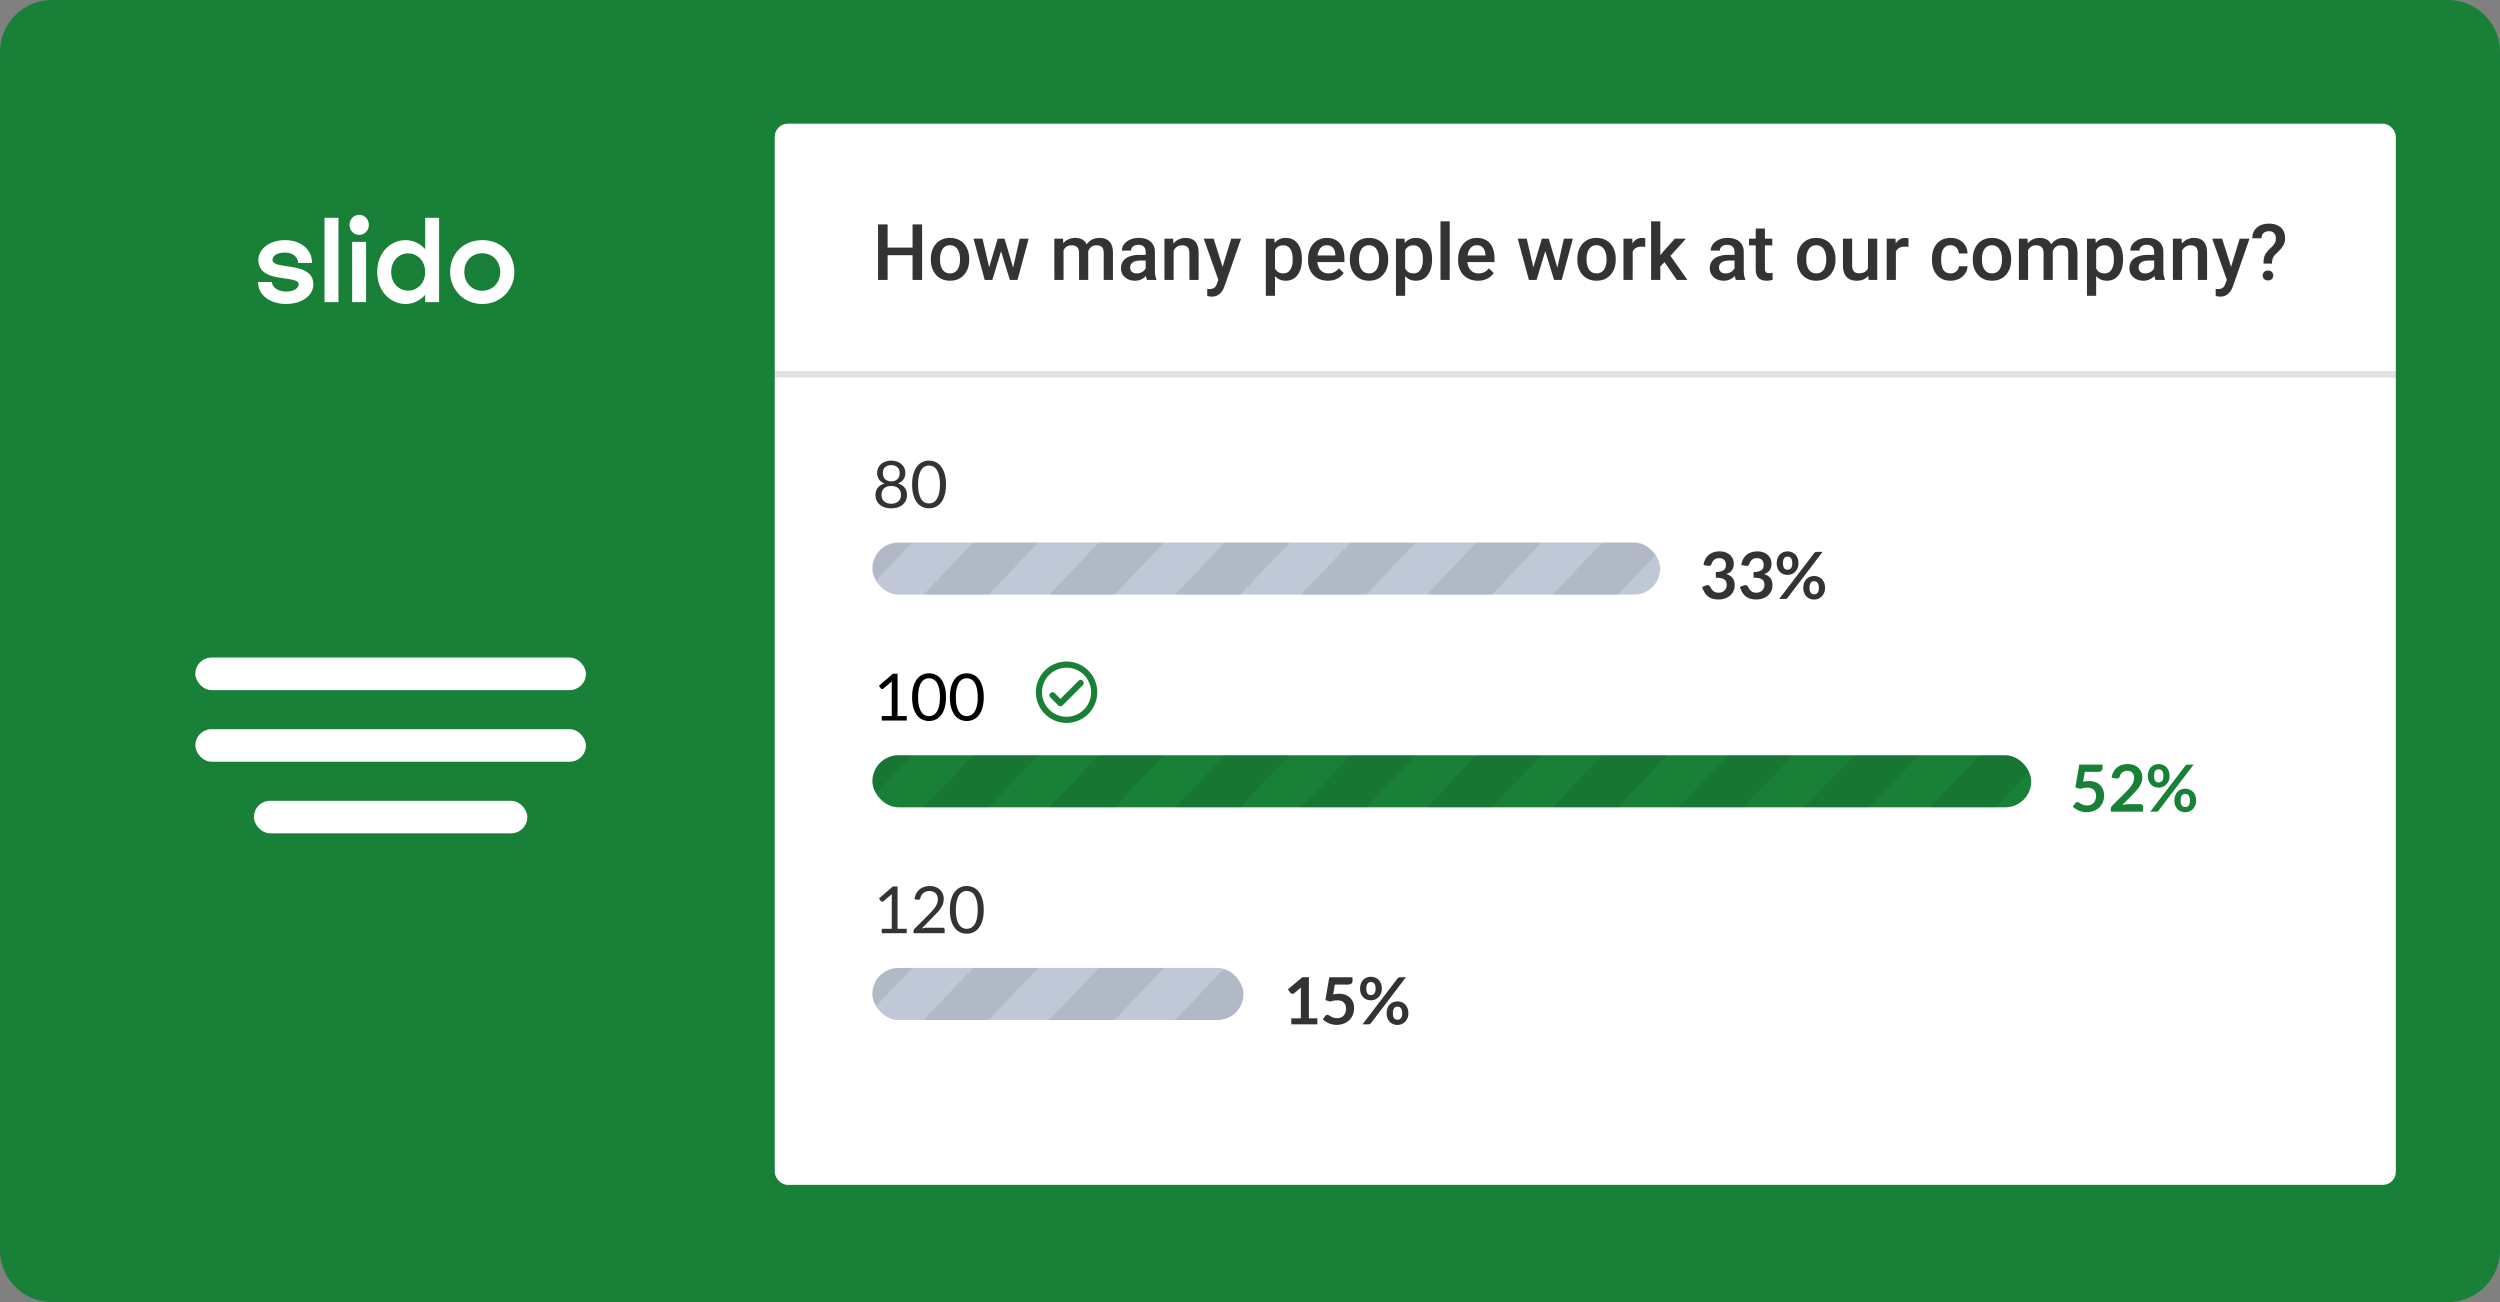 <svg xmlns="http://www.w3.org/2000/svg" width="384" height="200" fill="none"><rect width="100%" height="100%" fill="#808080" stroke="none"/><path fill="#198038" d="M0 8a8 8 0 0 1 8-8h368a8 8 0 0 1 8 8v184a8 8 0 0 1-8 8H8a8 8 0 0 1-8-8V8z"/><path fill="#fff" d="M55.169 33c-.825 0-1.482.683-1.482 1.54 0 .858.657 1.541 1.482 1.541s1.482-.683 1.482-1.54c0-.858-.657-1.541-1.482-1.541zm-5.322 13.41h2.139V33.455h-2.14V46.41zm15.46-8.123a4.013 4.013 0 0 0-3.014-1.4c-2.156 0-4.345 1.733-4.345 4.901 0 3.134 2.19 4.902 4.345 4.902 1.111 0 2.223-.49 3.015-1.418v1.138h2.138V33.455h-2.138v4.832zm-23.443 1.628c0-.648.74-1.12 1.92-1.12 1.263 0 2.004.805 2.004 1.593h2.139c0-2.066-1.718-3.502-4.143-3.502-2.409 0-4.093 1.383-4.093 3.03 0 3.745 6.181 2.222 6.181 3.763 0 .595-.775 1.103-1.92 1.103-1.246 0-2.172-.665-2.172-1.47h-2.14c0 2.065 1.887 3.378 4.312 3.378 2.409 0 4.177-1.295 4.177-3.011 0-3.641-6.265-2.136-6.265-3.764zm32.218-3.029c-2.846 0-4.935 2.014-4.935 4.902 0 2.696 2.089 4.902 4.935 4.902 2.846 0 4.918-2.206 4.918-4.902 0-2.888-2.072-4.901-4.918-4.901zM54.091 46.41h2.139v-9.26h-2.14v9.26zm19.991-1.75c-1.55 0-2.762-1.173-2.762-2.872 0-1.75 1.213-2.888 2.762-2.888 1.516 0 2.745 1.155 2.745 2.888 0 1.699-1.23 2.871-2.745 2.871zm-11.385-.018c-1.364 0-2.61-1.086-2.61-2.854 0-1.803 1.246-2.87 2.61-2.87 1.347 0 2.61 1.085 2.61 2.87 0 1.769-1.263 2.854-2.61 2.854z"/><rect width="60" height="5" x="30" y="101" fill="#fff" rx="2.5"/><rect width="60" height="5" x="30" y="112" fill="#fff" rx="2.5"/><rect width="42" height="5" x="39" y="123" fill="#fff" rx="2.5"/><rect width="249" height="163" x="119" y="19" fill="#fff" rx="2"/><path fill="#333" d="M140.504 38.031v1.166h-4.529v-1.166h4.529zm-4.166-3.562V43h-1.471v-8.531h1.471zm5.297 0V43h-1.465v-8.531h1.465zm1.342 5.431v-.134c0-.457.066-.881.199-1.272.133-.394.324-.736.574-1.025.254-.293.562-.52.926-.68a3.011 3.011 0 0 1 1.242-.246c.465 0 .879.082 1.242.246.367.16.678.387.932.68.254.289.447.63.58 1.025.133.39.199.815.199 1.272v.134c0 .457-.066.881-.199 1.272-.133.39-.326.732-.58 1.025a2.693 2.693 0 0 1-.926.68c-.363.16-.775.24-1.236.24-.465 0-.881-.08-1.248-.24a2.684 2.684 0 0 1-.926-.68 3.044 3.044 0 0 1-.58-1.025 3.922 3.922 0 0 1-.199-1.272zm1.412-.134v.134c0 .285.029.555.088.809.058.254.15.476.275.668.125.191.285.342.48.451.196.11.428.164.698.164.261 0 .488-.054.679-.164.196-.11.356-.26.481-.451.125-.192.217-.414.275-.668.063-.254.094-.524.094-.809v-.134c0-.282-.031-.547-.094-.797a2.032 2.032 0 0 0-.281-.674 1.346 1.346 0 0 0-.48-.457 1.324 1.324 0 0 0-.686-.17 1.35 1.35 0 0 0-.691.17c-.192.11-.35.262-.475.457a2.11 2.11 0 0 0-.275.674c-.059.25-.088.515-.088.797zm7.388 1.828 1.465-4.934h.903l-.247 1.477L152.422 43h-.809l.164-1.406zm-.861-4.934 1.143 4.957.093 1.383h-.902l-1.717-6.34h1.383zm4.6 4.899 1.107-4.899H158L156.289 43h-.902l.129-1.441zm-1.219-4.899 1.447 4.875.182 1.465h-.809l-1.494-4.87-.246-1.47h.92zm9.064 1.29V43h-1.412v-6.34h1.33l.082 1.29zm-.228 1.646-.481-.006c0-.438.055-.842.164-1.213.11-.371.27-.693.481-.967.211-.277.473-.49.785-.638a2.497 2.497 0 0 1 1.096-.229c.289 0 .552.043.791.129.242.082.451.213.627.393.179.18.316.41.41.69.098.282.146.622.146 1.02V43h-1.412v-4.102c0-.308-.047-.55-.14-.726a.78.78 0 0 0-.393-.375 1.42 1.42 0 0 0-.603-.117c-.266 0-.493.05-.68.152-.184.102-.334.24-.451.416a1.854 1.854 0 0 0-.258.61c-.055.23-.082.476-.082.738zm3.931-.375-.662.146c0-.383.053-.744.159-1.084.109-.343.267-.644.474-.902.211-.262.471-.467.779-.615a2.423 2.423 0 0 1 1.061-.223c.324 0 .613.045.867.135.258.086.477.222.656.41.18.187.317.431.411.732.093.297.14.657.14 1.078V43h-1.418v-4.107c0-.32-.047-.569-.14-.745a.73.73 0 0 0-.387-.363 1.558 1.558 0 0 0-.604-.105c-.218 0-.412.04-.58.123-.164.078-.302.19-.416.334a1.5 1.5 0 0 0-.258.486 2.11 2.11 0 0 0-.082.598zm8.913 2.508v-3.024c0-.227-.041-.422-.123-.586a.872.872 0 0 0-.375-.38 1.288 1.288 0 0 0-.622-.136c-.23 0-.429.04-.597.118a.969.969 0 0 0-.393.316.761.761 0 0 0-.14.451h-1.407c0-.25.061-.492.182-.726.121-.235.297-.444.527-.627a2.64 2.64 0 0 1 .826-.434c.321-.105.68-.158 1.079-.158.476 0 .898.08 1.265.24.371.16.662.402.873.727.215.32.323.722.323 1.207v2.818c0 .29.019.549.058.78.043.226.104.423.182.591V43h-1.447a2.465 2.465 0 0 1-.159-.58 4.755 4.755 0 0 1-.052-.692zm.205-2.584.011.873h-1.013c-.262 0-.492.025-.692.076a1.42 1.42 0 0 0-.498.21.92.92 0 0 0-.299.34 1 1 0 0 0-.099.452.94.94 0 0 0 .117.463.818.818 0 0 0 .34.322c.152.078.336.117.551.117a1.549 1.549 0 0 0 1.271-.615c.125-.176.191-.342.199-.498l.457.627c-.047.16-.127.332-.24.515-.113.184-.262.36-.445.528a2.215 2.215 0 0 1-1.518.563c-.414 0-.783-.083-1.107-.247a1.975 1.975 0 0 1-.762-.674 1.744 1.744 0 0 1-.275-.967c0-.335.062-.632.187-.89.129-.262.317-.48.563-.656.25-.176.554-.309.914-.399a4.88 4.88 0 0 1 1.23-.14h1.108zm4.089-1.131V43h-1.412v-6.34h1.33l.082 1.354zm-.251 1.582-.458-.006a4.13 4.13 0 0 1 .188-1.237 3.04 3.04 0 0 1 .516-.966 2.26 2.26 0 0 1 .796-.621 2.353 2.353 0 0 1 1.032-.223c.304 0 .58.043.826.129.25.082.463.217.639.404.179.188.316.432.41.733.093.297.14.662.14 1.095V43h-1.418v-4.102c0-.304-.045-.545-.134-.72a.754.754 0 0 0-.381-.381 1.428 1.428 0 0 0-.615-.117c-.243 0-.459.05-.651.152a1.47 1.47 0 0 0-.486.416 2.007 2.007 0 0 0-.299.61c-.07.23-.105.476-.105.738zm7.371 2.713 1.722-5.649h1.512l-2.543 7.307a5.226 5.226 0 0 1-.228.51 2.302 2.302 0 0 1-.37.521 1.636 1.636 0 0 1-.556.404 1.878 1.878 0 0 1-.809.158c-.125 0-.246-.011-.363-.035a5.723 5.723 0 0 1-.322-.064l-.006-1.078a5.233 5.233 0 0 0 .281.017 1.7 1.7 0 0 0 .586-.087.816.816 0 0 0 .381-.27c.101-.125.187-.293.258-.504l.457-1.23zm-.973-5.649 1.506 4.746.252 1.489-.979.252-2.302-6.487h1.523zm9.422 1.219v7.559h-1.412V36.66h1.301l.111 1.219zm4.131 1.893v.123c0 .46-.055.888-.164 1.283a3.15 3.15 0 0 1-.475 1.025c-.207.29-.463.514-.768.674a2.23 2.23 0 0 1-1.054.24c-.395 0-.74-.072-1.037-.217a2.122 2.122 0 0 1-.744-.627 3.382 3.382 0 0 1-.493-.949 6.047 6.047 0 0 1-.257-1.207v-.474c.05-.465.136-.887.257-1.266.125-.379.289-.705.493-.979a2.1 2.1 0 0 1 .744-.632 2.238 2.238 0 0 1 1.025-.223c.398 0 .752.078 1.061.234.308.153.568.371.779.657.211.28.369.62.474 1.02.106.394.159.833.159 1.318zm-1.412.123v-.123c0-.294-.028-.565-.082-.815a2.139 2.139 0 0 0-.258-.668 1.265 1.265 0 0 0-.451-.445 1.23 1.23 0 0 0-.651-.164c-.25 0-.465.043-.644.129-.18.082-.33.197-.452.345a1.645 1.645 0 0 0-.281.522 3.129 3.129 0 0 0-.14.639v1.136c.046.281.127.54.24.774.113.234.273.422.48.562.211.137.481.205.809.205.254 0 .471-.054.65-.164.18-.11.326-.26.44-.451a2.21 2.21 0 0 0 .258-.674 3.88 3.88 0 0 0 .082-.809zm5.408 3.222a3.39 3.39 0 0 1-1.272-.228 2.812 2.812 0 0 1-.961-.65 2.884 2.884 0 0 1-.603-.98 3.418 3.418 0 0 1-.211-1.212v-.234c0-.497.072-.946.217-1.348.144-.403.345-.746.603-1.031.258-.29.563-.51.914-.662a2.846 2.846 0 0 1 1.143-.229c.453 0 .849.076 1.189.229.34.152.621.367.844.644.227.274.395.6.504.979.113.378.17.796.17 1.253v.604h-4.899v-1.014h3.504v-.111a1.96 1.96 0 0 0-.152-.715 1.213 1.213 0 0 0-.416-.539c-.187-.137-.437-.205-.75-.205-.234 0-.443.05-.627.152-.18.098-.33.24-.451.428a2.244 2.244 0 0 0-.281.68 3.793 3.793 0 0 0-.094.885v.234c0 .277.037.535.111.773.078.235.192.44.34.615.149.176.328.315.539.417.211.097.451.146.721.146.34 0 .642-.068.908-.205.266-.137.496-.33.691-.58l.745.72a2.9 2.9 0 0 1-.534.575c-.218.18-.486.326-.802.44-.313.112-.676.17-1.09.17zm3.369-3.217v-.134c0-.457.066-.881.199-1.272.133-.394.324-.736.574-1.025.254-.293.563-.52.926-.68a3.011 3.011 0 0 1 1.242-.246c.465 0 .879.082 1.243.246.367.16.677.387.931.68.254.289.447.63.58 1.025.133.39.199.815.199 1.272v.134c0 .457-.066.881-.199 1.272-.133.39-.326.732-.58 1.025a2.684 2.684 0 0 1-.926.68c-.363.16-.775.24-1.236.24-.465 0-.881-.08-1.248-.24a2.693 2.693 0 0 1-.926-.68 3.044 3.044 0 0 1-.58-1.025 3.922 3.922 0 0 1-.199-1.272zm1.412-.134v.134c0 .285.029.555.088.809s.15.476.275.668c.125.191.285.342.481.451.195.11.428.164.697.164.262 0 .488-.054.68-.164.195-.11.355-.26.48-.451a2.07 2.07 0 0 0 .276-.668 3.4 3.4 0 0 0 .093-.809v-.134a3.3 3.3 0 0 0-.093-.797 2.054 2.054 0 0 0-.282-.674 1.346 1.346 0 0 0-.48-.457 1.324 1.324 0 0 0-.686-.17c-.265 0-.496.057-.691.17-.191.11-.35.262-.475.457s-.216.42-.275.674c-.059.25-.088.515-.088.797zm7.084-1.887v7.559h-1.412V36.66h1.301l.111 1.219zm4.131 1.893v.123c0 .46-.055.888-.164 1.283a3.15 3.15 0 0 1-.475 1.025 2.19 2.19 0 0 1-.767.674c-.305.16-.657.24-1.055.24-.395 0-.74-.072-1.037-.217a2.122 2.122 0 0 1-.744-.627 3.407 3.407 0 0 1-.492-.949 5.976 5.976 0 0 1-.258-1.207v-.474a6.35 6.35 0 0 1 .258-1.266c.125-.379.289-.705.492-.979a2.1 2.1 0 0 1 .744-.632 2.241 2.241 0 0 1 1.025-.223c.399 0 .752.078 1.061.234.308.153.568.371.779.657.211.28.369.62.475 1.02.105.394.158.833.158 1.318zm-1.412.123v-.123c0-.294-.028-.565-.082-.815a2.139 2.139 0 0 0-.258-.668 1.265 1.265 0 0 0-.451-.445 1.23 1.23 0 0 0-.651-.164c-.25 0-.464.043-.644.129-.18.082-.33.197-.451.345a1.647 1.647 0 0 0-.282.522 3.129 3.129 0 0 0-.14.639v1.136c.047.281.127.54.24.774.113.234.273.422.48.562.211.137.481.205.809.205.254 0 .471-.054.65-.164.18-.11.327-.26.44-.451a2.21 2.21 0 0 0 .258-.674 3.88 3.88 0 0 0 .082-.809zM222.676 34v9h-1.418v-9h1.418zm4.342 9.117a3.39 3.39 0 0 1-1.272-.228 2.812 2.812 0 0 1-.961-.65 2.868 2.868 0 0 1-.603-.98 3.418 3.418 0 0 1-.211-1.212v-.234c0-.497.072-.946.217-1.348.144-.403.345-.746.603-1.031.258-.29.563-.51.914-.662a2.846 2.846 0 0 1 1.143-.229c.453 0 .849.076 1.189.229.34.152.621.367.844.644.226.274.394.6.504.979.113.378.17.796.17 1.253v.604h-4.899v-1.014h3.504v-.111a1.981 1.981 0 0 0-.152-.715 1.22 1.22 0 0 0-.416-.539c-.188-.137-.438-.205-.75-.205-.235 0-.444.05-.627.152-.18.098-.33.24-.451.428a2.27 2.27 0 0 0-.282.68 3.85 3.85 0 0 0-.093.885v.234c0 .277.037.535.111.773.078.235.191.44.34.615.148.176.328.315.539.417.211.097.451.146.721.146.339 0 .642-.068.908-.205.265-.137.496-.33.691-.58l.744.72c-.136.2-.314.391-.533.575-.219.18-.486.326-.803.44-.312.112-.675.17-1.089.17zm8.349-1.523 1.465-4.934h.902l-.246 1.477L236.012 43h-.809l.164-1.406zm-.861-4.934 1.142 4.957.094 1.383h-.902l-1.717-6.34h1.383zm4.599 4.899 1.108-4.899h1.377L239.879 43h-.902l.128-1.441zm-1.218-4.899 1.447 4.875.182 1.465h-.809l-1.494-4.87-.246-1.47h.92zm4.394 3.24v-.134c0-.457.067-.881.199-1.272.133-.394.325-.736.575-1.025a2.59 2.59 0 0 1 .925-.68 3.02 3.02 0 0 1 1.243-.246c.465 0 .879.082 1.242.246.367.16.678.387.931.68.254.289.448.63.581 1.025.132.39.199.815.199 1.272v.134c0 .457-.067.881-.199 1.272a3.05 3.05 0 0 1-.581 1.025 2.68 2.68 0 0 1-.925.68c-.364.16-.776.24-1.237.24a3.1 3.1 0 0 1-1.248-.24 2.68 2.68 0 0 1-.925-.68 3.046 3.046 0 0 1-.581-1.025 3.949 3.949 0 0 1-.199-1.272zm1.412-.134v.134c0 .285.03.555.088.809.059.254.151.476.276.668.125.191.285.342.48.451.195.11.428.164.697.164.262 0 .489-.054.68-.164.195-.11.356-.26.481-.451.125-.192.216-.414.275-.668a3.4 3.4 0 0 0 .094-.809v-.134a3.3 3.3 0 0 0-.094-.797 2.053 2.053 0 0 0-.281-.674 1.34 1.34 0 0 0-1.166-.627 1.36 1.36 0 0 0-.692.17c-.191.11-.349.262-.474.457s-.217.42-.276.674c-.058.25-.088.515-.088.797zm7.084-1.899V43h-1.412v-6.34h1.348l.064 1.207zm1.94-1.248-.012 1.313a3.679 3.679 0 0 0-.574-.047 1.79 1.79 0 0 0-.639.105 1.209 1.209 0 0 0-.463.293 1.284 1.284 0 0 0-.281.457 2.07 2.07 0 0 0-.117.604l-.322.023c0-.398.039-.767.117-1.107.078-.34.195-.639.351-.897.161-.258.36-.459.598-.603.242-.145.521-.217.838-.217a1.81 1.81 0 0 1 .504.076zM255.025 34v9h-1.418v-9h1.418zm3.938 2.66-2.76 3.059-1.512 1.547-.369-1.196 1.143-1.412 1.793-1.998h1.705zM257.562 43l-2.056-2.977.89-.99L259.197 43h-1.635zm8.86-1.272v-3.023c0-.227-.041-.422-.123-.586a.861.861 0 0 0-.375-.38 1.281 1.281 0 0 0-.621-.136c-.231 0-.43.04-.598.118a.969.969 0 0 0-.393.316.768.768 0 0 0-.14.451h-1.406c0-.25.06-.492.181-.726.121-.235.297-.444.528-.627.23-.184.505-.328.826-.434.32-.105.679-.158 1.078-.158.476 0 .898.08 1.266.24.371.16.662.402.873.727.214.32.322.722.322 1.207v2.818c0 .29.019.549.058.78.043.226.104.423.182.591V43h-1.447a2.47 2.47 0 0 1-.158-.58 4.623 4.623 0 0 1-.053-.692zm.205-2.584.012.874h-1.014c-.262 0-.492.025-.691.076-.2.047-.366.117-.498.21a.91.91 0 0 0-.399.792.94.94 0 0 0 .117.463.824.824 0 0 0 .34.322c.152.078.336.117.551.117.289 0 .541-.058.756-.176a1.55 1.55 0 0 0 .515-.44c.125-.175.192-.341.2-.497l.457.627c-.047.16-.127.332-.241.515a2.47 2.47 0 0 1-.445.528 2.215 2.215 0 0 1-1.517.563c-.415 0-.784-.083-1.108-.247a1.975 1.975 0 0 1-.762-.674 1.752 1.752 0 0 1-.275-.967c0-.335.063-.632.187-.89.129-.262.317-.48.563-.656.25-.176.555-.309.914-.399.359-.094.77-.14 1.231-.14h1.107zm5.596-2.484v1.031h-3.575v-1.03h3.575zm-2.543-1.553h1.412v6.141c0 .195.027.346.082.451.058.102.138.17.24.205a1.1 1.1 0 0 0 .357.053 2.322 2.322 0 0 0 .499-.053l.005 1.078a3.605 3.605 0 0 1-.41.094 3.011 3.011 0 0 1-.527.041c-.324 0-.611-.056-.861-.17a1.265 1.265 0 0 1-.586-.568c-.141-.262-.211-.61-.211-1.043v-6.229zm6.351 4.793v-.134c0-.457.067-.881.199-1.272.133-.394.325-.736.575-1.025a2.59 2.59 0 0 1 .925-.68 3.02 3.02 0 0 1 1.243-.246c.465 0 .879.082 1.242.246.367.16.678.387.931.68.254.289.448.63.581 1.025.132.39.199.815.199 1.272v.134c0 .457-.067.881-.199 1.272a3.05 3.05 0 0 1-.581 1.025 2.68 2.68 0 0 1-.925.68c-.364.16-.776.24-1.237.24a3.1 3.1 0 0 1-1.248-.24 2.68 2.68 0 0 1-.925-.68 3.046 3.046 0 0 1-.581-1.025 3.949 3.949 0 0 1-.199-1.272zm1.412-.134v.134c0 .285.03.555.088.809.059.254.151.476.276.668.125.191.285.342.48.451.195.11.428.164.697.164.262 0 .489-.054.68-.164.195-.11.356-.26.481-.451.125-.192.216-.414.275-.668a3.4 3.4 0 0 0 .094-.809v-.134a3.3 3.3 0 0 0-.094-.797 2.053 2.053 0 0 0-.281-.674 1.34 1.34 0 0 0-1.166-.627 1.36 1.36 0 0 0-.692.17c-.191.11-.349.262-.474.457s-.217.42-.276.674c-.058.25-.088.515-.088.797zm9.481 1.74V36.66h1.418V43h-1.336l-.082-1.494zm.199-1.319.475-.011c0 .426-.047.818-.141 1.177a2.723 2.723 0 0 1-.434.932 2.023 2.023 0 0 1-.75.615c-.304.145-.669.217-1.095.217-.309 0-.592-.045-.85-.135a1.744 1.744 0 0 1-.668-.416 1.906 1.906 0 0 1-.428-.732c-.101-.3-.152-.66-.152-1.078V36.66h1.412v4.108c0 .23.028.423.082.58a.984.984 0 0 0 .223.369.8.8 0 0 0 .328.199 1.3 1.3 0 0 0 .398.059c.403 0 .719-.078.95-.235a1.3 1.3 0 0 0 .498-.644c.101-.27.152-.573.152-.908zm4.084-2.32V43h-1.412v-6.34h1.348l.064 1.207zm1.939-1.248-.011 1.313a3.698 3.698 0 0 0-.574-.047c-.243 0-.456.035-.639.105a1.201 1.201 0 0 0-.744.75c-.067.18-.106.381-.117.604l-.323.023c0-.398.039-.767.117-1.107a3.06 3.06 0 0 1 .352-.897c.16-.258.359-.459.598-.603.242-.145.521-.217.838-.217a1.82 1.82 0 0 1 .503.076zm6.463 5.373c.231 0 .438-.045.621-.135a1.18 1.18 0 0 0 .452-.386 1.06 1.06 0 0 0 .193-.569h1.33a1.99 1.99 0 0 1-.363 1.12 2.525 2.525 0 0 1-.932.802 2.805 2.805 0 0 1-1.283.293c-.484 0-.906-.082-1.266-.246a2.502 2.502 0 0 1-.896-.691 3.047 3.047 0 0 1-.539-1.014 4.19 4.19 0 0 1-.176-1.23v-.206c0-.437.059-.847.176-1.23.121-.387.301-.727.539-1.02.238-.292.537-.521.896-.685.36-.168.78-.252 1.26-.252.508 0 .953.102 1.336.305.383.199.684.478.902.837.223.356.338.77.346 1.243h-1.33a1.413 1.413 0 0 0-.176-.633 1.16 1.16 0 0 0-.433-.457 1.239 1.239 0 0 0-.662-.17c-.286 0-.522.059-.709.176-.188.113-.334.27-.44.468a2.271 2.271 0 0 0-.228.663 4.318 4.318 0 0 0-.065.755v.206c0 .261.022.515.065.761.043.246.117.467.222.662a1.3 1.3 0 0 0 .446.463c.187.113.425.17.714.17zm3.411-2.092v-.134c0-.457.066-.881.199-1.272.133-.394.324-.736.574-1.025.254-.293.562-.52.926-.68a3.011 3.011 0 0 1 1.242-.246c.465 0 .879.082 1.242.246.367.16.678.387.932.68.254.289.447.63.58 1.025.133.39.199.815.199 1.272v.134c0 .457-.066.881-.199 1.272-.133.39-.326.732-.58 1.025a2.693 2.693 0 0 1-.926.68c-.363.16-.775.24-1.236.24-.465 0-.881-.08-1.248-.24a2.684 2.684 0 0 1-.926-.68 3.044 3.044 0 0 1-.58-1.025 3.922 3.922 0 0 1-.199-1.272zm1.412-.134v.134c0 .285.029.555.088.809.058.254.15.476.275.668.125.191.285.342.48.451.196.11.428.164.698.164.261 0 .488-.054.679-.164.196-.11.356-.26.481-.451.125-.192.217-.414.275-.668.063-.254.094-.524.094-.809v-.134c0-.282-.031-.547-.094-.797a2.032 2.032 0 0 0-.281-.674 1.34 1.34 0 0 0-1.166-.627 1.35 1.35 0 0 0-.691.17c-.192.11-.35.262-.475.457a2.11 2.11 0 0 0-.275.674c-.059.25-.088.515-.088.797zm7.078-1.817V43h-1.412v-6.34h1.33l.082 1.29zm-.229 1.647-.48-.006c0-.438.054-.842.164-1.213.109-.371.269-.693.48-.967.211-.277.473-.49.785-.638a2.5 2.5 0 0 1 1.096-.229c.289 0 .553.043.791.129.242.082.451.213.627.393.18.18.317.41.41.69.098.282.147.622.147 1.02V43h-1.412v-4.102c0-.308-.047-.55-.141-.726a.78.78 0 0 0-.393-.375 1.418 1.418 0 0 0-.603-.117c-.266 0-.492.05-.68.152-.183.102-.334.24-.451.416a1.876 1.876 0 0 0-.258.61 3.23 3.23 0 0 0-.082.738zm3.932-.375-.662.146c0-.383.053-.744.158-1.084.109-.343.268-.644.475-.902.211-.262.47-.467.779-.615a2.415 2.415 0 0 1 1.06-.223c.325 0 .614.045.868.135.257.086.476.222.656.41.18.187.316.431.41.732.094.297.141.657.141 1.078V43h-1.418v-4.107c0-.32-.047-.569-.141-.745a.73.73 0 0 0-.387-.363 1.556 1.556 0 0 0-.603-.105c-.219 0-.412.04-.58.123a1.15 1.15 0 0 0-.416.334 1.48 1.48 0 0 0-.258.486 2.075 2.075 0 0 0-.082.598zm6.756-1.342v7.559h-1.412V36.66h1.3l.112 1.219zm4.131 1.893v.123c0 .46-.055.888-.164 1.283a3.15 3.15 0 0 1-.475 1.025c-.207.29-.463.514-.768.674a2.23 2.23 0 0 1-1.054.24c-.395 0-.741-.072-1.037-.217a2.134 2.134 0 0 1-.745-.627 3.407 3.407 0 0 1-.492-.949 6.116 6.116 0 0 1-.258-1.207v-.474a6.49 6.49 0 0 1 .258-1.266c.125-.379.289-.705.492-.979a2.11 2.11 0 0 1 .745-.632 2.238 2.238 0 0 1 1.025-.223c.398 0 .752.078 1.061.234.308.153.568.371.779.657.211.28.369.62.474 1.02.106.394.159.833.159 1.318zm-1.412.123v-.123c0-.294-.028-.565-.083-.815a2.114 2.114 0 0 0-.257-.668 1.267 1.267 0 0 0-.452-.445 1.224 1.224 0 0 0-.65-.164c-.25 0-.465.043-.644.129-.18.082-.331.197-.452.345a1.645 1.645 0 0 0-.281.522 3.129 3.129 0 0 0-.14.639v1.136c.046.281.126.54.24.774.113.234.273.422.48.562.211.137.481.205.809.205.254 0 .471-.054.65-.164.18-.11.326-.26.44-.451.117-.195.203-.42.257-.674.055-.254.083-.523.083-.809zm6.187 1.833v-3.023c0-.227-.041-.422-.123-.586a.861.861 0 0 0-.375-.38 1.281 1.281 0 0 0-.621-.136c-.231 0-.43.04-.598.118a.959.959 0 0 0-.392.316.762.762 0 0 0-.141.451h-1.406c0-.25.06-.492.181-.726.121-.235.297-.444.528-.627a2.63 2.63 0 0 1 .826-.434 3.45 3.45 0 0 1 1.078-.158c.477 0 .898.08 1.266.24.371.16.662.402.873.727.215.32.322.722.322 1.207v2.818c0 .29.019.549.059.78.043.226.103.423.181.591V43h-1.447a2.519 2.519 0 0 1-.158-.58 4.76 4.76 0 0 1-.053-.692zm.205-2.584.012.874h-1.014c-.262 0-.492.025-.691.076a1.413 1.413 0 0 0-.498.21.91.91 0 0 0-.399.792.94.94 0 0 0 .117.463.83.83 0 0 0 .34.322c.153.078.336.117.551.117a1.547 1.547 0 0 0 1.272-.616c.125-.175.191-.341.199-.497l.457.627c-.047.16-.127.332-.24.515-.114.184-.262.36-.446.528a2.2 2.2 0 0 1-1.517.562 2.42 2.42 0 0 1-1.108-.246 1.965 1.965 0 0 1-.761-.674 1.745 1.745 0 0 1-.276-.967c0-.335.063-.632.188-.89.129-.262.316-.48.562-.656.25-.176.555-.309.914-.399.36-.094.77-.14 1.231-.14h1.107zm4.09-1.13V43h-1.412v-6.34h1.33l.082 1.354zm-.252 1.582-.457-.006a4.13 4.13 0 0 1 .187-1.237 3.04 3.04 0 0 1 .516-.966c.223-.27.488-.477.797-.621a2.349 2.349 0 0 1 1.031-.223c.305 0 .58.043.826.129.25.082.463.217.639.404.18.188.316.432.41.733.094.297.141.662.141 1.095V43h-1.418v-4.102c0-.304-.045-.545-.135-.72a.754.754 0 0 0-.381-.381 1.428 1.428 0 0 0-.615-.117c-.242 0-.459.05-.65.152-.192.102-.354.24-.487.416a2.03 2.03 0 0 0-.299.61c-.07.23-.105.476-.105.738zm7.371 2.713 1.723-5.649h1.511l-2.543 7.307a4.786 4.786 0 0 1-.228.51 2.328 2.328 0 0 1-.369.521 1.64 1.64 0 0 1-.557.404 1.873 1.873 0 0 1-.808.158c-.125 0-.247-.011-.364-.035a5.908 5.908 0 0 1-.322-.064l-.006-1.078a5.007 5.007 0 0 0 .281.017c.235 0 .43-.029.586-.087a.806.806 0 0 0 .381-.27c.102-.125.188-.293.258-.504l.457-1.23zm-.973-5.649 1.506 4.746.252 1.489-.978.252-2.303-6.487h1.523zm7.659 3.826h-1.307c.004-.363.035-.668.094-.914a2.03 2.03 0 0 1 .293-.68 4.59 4.59 0 0 1 .556-.644c.18-.172.342-.334.487-.486a2.14 2.14 0 0 0 .345-.492c.086-.176.129-.377.129-.604 0-.246-.041-.455-.123-.627a.864.864 0 0 0-.363-.392 1.161 1.161 0 0 0-.586-.135 1.32 1.32 0 0 0-.551.117.934.934 0 0 0-.416.352c-.105.156-.162.363-.17.62h-1.412c.008-.492.125-.906.352-1.242.226-.336.531-.587.914-.756.383-.168.81-.251 1.283-.251.523 0 .971.09 1.342.27.371.175.654.433.849.773.2.335.299.742.299 1.218 0 .344-.068.657-.205.938a3.412 3.412 0 0 1-.533.78c-.219.237-.455.476-.709.714-.219.2-.367.416-.445.65-.078.23-.119.495-.123.791zm-1.424 1.829c0-.212.072-.39.217-.534.144-.148.341-.222.591-.222.25 0 .448.074.592.222a.723.723 0 0 1 .217.534c0 .21-.072.39-.217.538-.144.145-.342.217-.592.217-.25 0-.447-.072-.591-.217a.743.743 0 0 1-.217-.538z"/><path fill="#000" fill-opacity=".12" d="M119 57h249v1H119z"/><path fill="#333" d="M136.895 78.08c-.357 0-.683-.047-.98-.14a2.297 2.297 0 0 1-.765-.41 1.83 1.83 0 0 1-.495-.64 2.003 2.003 0 0 1-.175-.85c0-.46.12-.838.36-1.135.24-.3.583-.513 1.03-.64-.377-.14-.662-.348-.855-.625a1.738 1.738 0 0 1-.285-1 1.767 1.767 0 0 1 .595-1.34c.19-.17.417-.303.68-.4.267-.097.563-.145.89-.145.323 0 .618.048.885.145.267.097.495.23.685.4a1.767 1.767 0 0 1 .595 1.34c0 .387-.097.72-.29 1-.193.277-.477.485-.85.625.447.127.79.34 1.03.64.24.297.36.675.36 1.135 0 .313-.06.597-.18.85a1.83 1.83 0 0 1-.495.64c-.21.177-.463.313-.76.41-.297.093-.623.14-.98.14zm0-.71c.233 0 .442-.032.625-.095.187-.067.343-.158.47-.275.13-.12.228-.262.295-.425.07-.167.105-.35.105-.55 0-.247-.042-.457-.125-.63-.08-.177-.19-.32-.33-.43a1.308 1.308 0 0 0-.475-.24 1.978 1.978 0 0 0-.565-.08c-.197 0-.385.027-.565.08-.18.05-.34.13-.48.24-.137.11-.247.253-.33.43-.08.173-.12.383-.12.63 0 .2.033.383.1.55.07.163.168.305.295.425.13.117.287.208.47.275.187.063.397.095.63.095zm0-3.44c.233 0 .432-.035.595-.105.167-.073.302-.168.405-.285.103-.12.178-.257.225-.41.047-.153.07-.312.07-.475 0-.167-.028-.323-.085-.47a1.037 1.037 0 0 0-.245-.385 1.122 1.122 0 0 0-.405-.26 1.518 1.518 0 0 0-.56-.095c-.213 0-.402.032-.565.095-.16.063-.295.15-.405.26a1.13 1.13 0 0 0-.245.385c-.053.147-.08.303-.08.47 0 .163.023.322.07.475.047.153.122.29.225.41.103.117.237.212.4.285.167.07.367.105.6.105zm8.406.49c0 .627-.069 1.17-.205 1.63-.134.457-.317.835-.55 1.135-.234.3-.51.523-.83.67-.317.147-.657.22-1.02.22a2.4 2.4 0 0 1-1.025-.22 2.23 2.23 0 0 1-.82-.67c-.234-.3-.417-.678-.55-1.135-.134-.46-.2-1.003-.2-1.63s.066-1.17.2-1.63c.133-.46.316-.84.55-1.14.233-.303.506-.528.82-.675a2.4 2.4 0 0 1 1.025-.22c.363 0 .703.073 1.02.22.32.147.596.372.83.675.233.3.416.68.55 1.14.136.46.205 1.003.205 1.63zm-.925 0c0-.547-.047-1.005-.14-1.375-.09-.373-.214-.673-.37-.9a1.366 1.366 0 0 0-.535-.485 1.424 1.424 0 0 0-1.27 0 1.352 1.352 0 0 0-.535.485c-.154.227-.277.527-.37.9-.09.37-.135.828-.135 1.375s.045 1.005.135 1.375c.093.37.216.668.37.895.153.227.331.39.535.49a1.46 1.46 0 0 0 1.27 0c.203-.1.381-.263.535-.49.156-.227.28-.525.37-.895.093-.37.14-.828.14-1.375z"/><g clip-path="url(#a)"><rect width="121" height="8" x="134" y="83.335" fill="#C0C8D7" rx="4"/><path fill="#000" fill-opacity=".08" d="M132.001 81.386h9.997L128.669 95.38h-9.997l13.329-13.994zm19.327 0h9.997L147.996 95.38h-9.997l13.329-13.994zm19.328 0h9.997L167.324 95.38h-9.997l13.329-13.994zm19.326 0h9.997L186.65 95.38h-9.997l13.329-13.994zm19.325 0h9.997L205.975 95.38h-9.997l13.329-13.994zm19.328 0h9.997L225.303 95.38h-9.997l13.329-13.994zm19.33 0h9.997L244.633 95.38h-9.997l13.329-13.994zm19.326 0h9.997L263.959 95.38h-9.997l13.329-13.994z"/></g><path fill="#333" d="M264.125 84.69c.333 0 .633.048.9.145a2 2 0 0 1 .69.395 1.756 1.756 0 0 1 .59 1.325c0 .23-.027.433-.08.61a1.353 1.353 0 0 1-.585.785c-.14.09-.3.165-.48.225.433.137.757.345.97.625.213.28.32.632.32 1.055 0 .36-.067.678-.2.955-.133.277-.313.51-.54.7-.227.187-.49.328-.79.425a3.034 3.034 0 0 1-.945.145c-.363 0-.68-.042-.95-.125a2.063 2.063 0 0 1-.705-.37c-.2-.163-.37-.363-.51-.6a4.05 4.05 0 0 1-.36-.82l.545-.225a.715.715 0 0 1 .285-.06.47.47 0 0 1 .23.055c.07.037.123.09.16.16.06.117.125.232.195.345.073.113.16.215.26.305.1.087.217.158.35.215.137.053.298.08.485.08.21 0 .393-.033.55-.1.157-.07.287-.16.39-.27a1.128 1.128 0 0 0 .315-.775c0-.173-.018-.33-.055-.47a.7.7 0 0 0-.23-.365 1.253 1.253 0 0 0-.505-.235c-.217-.057-.508-.085-.875-.085v-.88c.303-.003.555-.032.755-.085.2-.053.358-.127.475-.22a.766.766 0 0 0 .25-.345c.047-.133.07-.28.07-.44 0-.343-.093-.602-.28-.775-.187-.177-.442-.265-.765-.265-.293 0-.537.078-.73.235a1.206 1.206 0 0 0-.405.595.561.561 0 0 1-.165.275.443.443 0 0 1-.275.08 1.04 1.04 0 0 1-.17-.015l-.65-.115c.05-.347.147-.65.29-.91.143-.263.322-.482.535-.655.217-.177.463-.308.74-.395.28-.09.58-.135.9-.135zm5.801 0c.333 0 .633.048.9.145a2 2 0 0 1 .69.395 1.756 1.756 0 0 1 .59 1.325c0 .23-.027.433-.08.61a1.353 1.353 0 0 1-.585.785c-.14.09-.3.165-.48.225.433.137.756.345.97.625.213.28.32.632.32 1.055 0 .36-.067.678-.2.955-.134.277-.314.51-.54.7-.227.187-.49.328-.79.425a3.034 3.034 0 0 1-.945.145c-.364 0-.68-.042-.95-.125a2.063 2.063 0 0 1-.705-.37c-.2-.163-.37-.363-.51-.6a4.05 4.05 0 0 1-.36-.82l.545-.225a.715.715 0 0 1 .285-.06c.086 0 .163.018.23.055.07.037.123.09.16.16.06.117.125.232.195.345.073.113.16.215.26.305.1.087.216.158.35.215.136.053.298.08.485.08.21 0 .393-.033.55-.1.156-.07.286-.16.39-.27a1.128 1.128 0 0 0 .315-.775c0-.173-.019-.33-.055-.47a.707.707 0 0 0-.23-.365 1.253 1.253 0 0 0-.505-.235c-.217-.057-.509-.085-.875-.085v-.88c.303-.003.555-.032.755-.085.2-.053.358-.127.475-.22a.766.766 0 0 0 .25-.345c.046-.133.07-.28.07-.44 0-.343-.094-.602-.28-.775-.187-.177-.442-.265-.765-.265-.294 0-.537.078-.73.235a1.193 1.193 0 0 0-.405.595.561.561 0 0 1-.165.275.443.443 0 0 1-.275.08 1.03 1.03 0 0 1-.17-.015l-.65-.115c.05-.347.146-.65.29-.91a2.15 2.15 0 0 1 1.275-1.05c.28-.09.58-.135.9-.135zm6.321 1.83c0 .273-.047.52-.14.74-.09.22-.212.408-.365.565a1.662 1.662 0 0 1-1.17.48c-.24 0-.462-.042-.665-.125a1.554 1.554 0 0 1-.53-.355 1.683 1.683 0 0 1-.345-.565 2.061 2.061 0 0 1-.125-.74c0-.28.041-.533.125-.76.083-.227.198-.418.345-.575a1.52 1.52 0 0 1 .53-.36c.203-.087.425-.13.665-.13a1.68 1.68 0 0 1 1.2.49c.15.157.266.348.35.575.083.227.125.48.125.76zm-.955 0c0-.193-.019-.355-.055-.485a.86.86 0 0 0-.155-.315.524.524 0 0 0-.23-.17.712.712 0 0 0-.28-.055c-.1 0-.194.018-.28.055a.522.522 0 0 0-.225.17.872.872 0 0 0-.15.315c-.034.13-.05.292-.05.485 0 .187.016.343.05.47a.822.822 0 0 0 .15.3.537.537 0 0 0 .225.165c.086.033.18.05.28.05.1 0 .193-.017.28-.05a.54.54 0 0 0 .23-.165.812.812 0 0 0 .155-.3c.036-.127.055-.283.055-.47zm3.36-1.555c.04-.05.09-.095.15-.135.06-.04.143-.06.25-.06h.895l-5.37 7.045a.515.515 0 0 1-.155.135.45.45 0 0 1-.22.05h-.92l5.37-7.035zm1.675 5.335c0 .273-.047.52-.14.74-.09.22-.212.408-.365.565a1.693 1.693 0 0 1-.535.36 1.662 1.662 0 0 1-.635.125c-.24 0-.462-.042-.665-.125a1.618 1.618 0 0 1-.53-.36 1.683 1.683 0 0 1-.345-.565 2.061 2.061 0 0 1-.125-.74c0-.28.041-.533.125-.76.083-.227.198-.418.345-.575a1.52 1.52 0 0 1 .53-.36c.203-.087.425-.13.665-.13a1.68 1.68 0 0 1 1.2.49c.15.157.266.348.35.575.083.227.125.48.125.76zm-.95 0c0-.193-.02-.355-.06-.485a.86.86 0 0 0-.155-.315.524.524 0 0 0-.23-.17.712.712 0 0 0-.28-.055c-.1 0-.194.018-.28.055a.522.522 0 0 0-.225.17.941.941 0 0 0-.145.315c-.037.13-.055.292-.055.485 0 .187.018.343.055.47a.884.884 0 0 0 .145.305.537.537 0 0 0 .225.165c.086.033.18.05.28.05.1 0 .193-.017.28-.05a.54.54 0 0 0 .23-.165.81.81 0 0 0 .155-.305c.04-.127.06-.283.06-.47z"/><path fill="#000" d="M135.435 109.99h1.54v-4.885c0-.147.005-.295.015-.445l-1.28 1.095a.38.38 0 0 1-.1.06.329.329 0 0 1-.095.015.298.298 0 0 1-.135-.03.263.263 0 0 1-.09-.08l-.28-.385 2.13-1.845h.725v6.5h1.41v.68h-3.84v-.68zm9.866-2.9c0 .627-.069 1.17-.205 1.63-.134.457-.317.835-.55 1.135-.234.3-.51.523-.83.67-.317.147-.657.22-1.02.22a2.4 2.4 0 0 1-1.025-.22 2.233 2.233 0 0 1-.82-.67c-.234-.3-.417-.678-.55-1.135-.134-.46-.2-1.003-.2-1.63s.066-1.17.2-1.63c.133-.46.316-.84.55-1.14.233-.303.506-.528.82-.675a2.4 2.4 0 0 1 1.025-.22c.363 0 .703.073 1.02.22.32.147.596.372.83.675.233.3.416.68.55 1.14.136.46.205 1.003.205 1.63zm-.925 0c0-.547-.047-1.005-.14-1.375-.09-.373-.214-.673-.37-.9a1.366 1.366 0 0 0-.535-.485 1.424 1.424 0 0 0-1.27 0 1.352 1.352 0 0 0-.535.485c-.154.227-.277.527-.37.9-.09.37-.135.828-.135 1.375s.045 1.005.135 1.375c.093.37.216.668.37.895.153.227.331.39.535.49a1.456 1.456 0 0 0 1.27 0c.203-.1.381-.263.535-.49.156-.227.28-.525.37-.895.093-.37.14-.828.14-1.375zm6.726 0c0 .627-.069 1.17-.205 1.63-.134.457-.317.835-.55 1.135-.234.3-.51.523-.83.67-.317.147-.657.22-1.02.22a2.4 2.4 0 0 1-1.025-.22 2.233 2.233 0 0 1-.82-.67c-.234-.3-.417-.678-.55-1.135-.134-.46-.2-1.003-.2-1.63s.066-1.17.2-1.63c.133-.46.316-.84.55-1.14.233-.303.506-.528.82-.675a2.4 2.4 0 0 1 1.025-.22c.363 0 .703.073 1.02.22.32.147.596.372.83.675.233.3.416.68.55 1.14.136.46.205 1.003.205 1.63zm-.925 0c0-.547-.047-1.005-.14-1.375-.09-.373-.214-.673-.37-.9a1.366 1.366 0 0 0-.535-.485 1.424 1.424 0 0 0-1.27 0 1.352 1.352 0 0 0-.535.485c-.154.227-.277.527-.37.9-.09.37-.135.828-.135 1.375s.045 1.005.135 1.375c.093.37.216.668.37.895.153.227.331.39.535.49a1.456 1.456 0 0 0 1.27 0c.203-.1.381-.263.535-.49.156-.227.28-.525.37-.895.093-.37.14-.828.14-1.375z"/><g clip-path="url(#b)"><path fill="#198038" d="M163.825 101.612a4.715 4.715 0 0 0-4.713 4.713 4.714 4.714 0 1 0 4.713-4.713zm0 8.484a3.775 3.775 0 0 1-3.77-3.771 3.775 3.775 0 0 1 3.77-3.77 3.775 3.775 0 0 1 3.771 3.77 3.776 3.776 0 0 1-3.771 3.771zm1.829-5.519-2.771 2.771-.886-.886a.472.472 0 0 0-.665 0 .47.47 0 0 0 0 .665l1.221 1.22c.184.184.48.184.664 0l3.106-3.106a.468.468 0 0 0 0-.664.474.474 0 0 0-.669 0z"/></g><g clip-path="url(#c)"><rect width="178" height="8" x="134" y="116.005" fill="#198038" rx="4"/><path fill="#000" fill-opacity=".08" d="M132.002 114.055h9.997l-13.329 13.994h-9.997l13.329-13.994zm19.326 0h9.997l-13.329 13.994h-9.997l13.329-13.994zm19.328 0h9.997l-13.329 13.994h-9.997l13.329-13.994zm19.327 0h9.996l-13.329 13.994h-9.996l13.329-13.994zm19.326 0h9.997l-13.329 13.994h-9.997l13.329-13.994zm19.326 0h9.997l-13.329 13.994h-9.997l13.329-13.994zm19.33 0h9.997l-13.329 13.994h-9.997l13.329-13.994zm19.326 0h9.997l-13.329 13.994h-9.997l13.329-13.994zm19.327 0h9.996l-13.329 13.994h-9.997l13.33-13.994zm19.326 0h9.997l-13.329 13.994h-9.997l13.329-13.994zm19.328 0h9.997l-13.329 13.994h-9.997l13.329-13.994z"/></g><path fill="#198038" d="M322.945 117.965c0 .177-.057.32-.17.43-.11.11-.295.165-.555.165h-1.99l-.26 1.51c.327-.067.625-.1.895-.1.38 0 .713.057 1 .17a1.963 1.963 0 0 1 1.175 1.175c.1.267.15.555.15.865 0 .383-.068.733-.205 1.05-.133.317-.32.588-.56.815-.24.223-.525.397-.855.52a3.013 3.013 0 0 1-1.07.185c-.227 0-.442-.023-.645-.07a3.422 3.422 0 0 1-.575-.185 3.653 3.653 0 0 1-.495-.27 3.385 3.385 0 0 1-.405-.325l.38-.525a.374.374 0 0 1 .32-.17c.083 0 .167.027.25.08.087.053.187.112.3.175.113.063.245.122.395.175.15.053.332.08.545.08.227 0 .427-.037.6-.11.173-.073.317-.175.43-.305.117-.133.203-.29.26-.47.06-.183.09-.382.09-.595 0-.393-.115-.7-.345-.92-.227-.223-.562-.335-1.005-.335a3.1 3.1 0 0 0-1.055.19l-.77-.22.6-3.51h3.57v.525zm3.866-.605c.333 0 .638.05.915.15a1.902 1.902 0 0 1 1.17 1.065c.11.253.165.535.165.845 0 .267-.04.513-.12.74a2.953 2.953 0 0 1-.315.65 4.24 4.24 0 0 1-.46.6c-.177.193-.362.39-.555.59l-1.63 1.665c.16-.047.316-.082.47-.105.153-.027.3-.04.44-.04h1.855c.133 0 .238.038.315.115a.38.38 0 0 1 .12.295v.74h-4.96v-.41c0-.083.016-.17.05-.26a.746.746 0 0 1 .17-.25l2.195-2.2c.183-.187.346-.365.49-.535.146-.17.268-.338.365-.505.1-.167.175-.335.225-.505.053-.173.08-.355.08-.545 0-.173-.025-.325-.075-.455a.9.9 0 0 0-.215-.335.874.874 0 0 0-.335-.2 1.231 1.231 0 0 0-.43-.07c-.297 0-.542.075-.735.225-.19.15-.324.352-.4.605a.52.52 0 0 1-.165.275.468.468 0 0 1-.28.08 1.01 1.01 0 0 1-.165-.015l-.65-.115c.05-.347.146-.65.29-.91a2.15 2.15 0 0 1 1.275-1.05c.28-.09.58-.135.9-.135zm6.436 1.83c0 .273-.047.52-.14.74-.09.22-.212.408-.365.565a1.668 1.668 0 0 1-1.17.48c-.24 0-.462-.042-.665-.125a1.554 1.554 0 0 1-.53-.355 1.686 1.686 0 0 1-.345-.565 2.063 2.063 0 0 1-.125-.74c0-.28.041-.533.125-.76a1.512 1.512 0 0 1 .875-.935c.203-.087.425-.13.665-.13.24 0 .461.043.665.13.206.083.385.203.535.36.15.157.266.348.35.575.083.227.125.48.125.76zm-.955 0c0-.193-.019-.355-.055-.485a.86.86 0 0 0-.155-.315.522.522 0 0 0-.23-.17.706.706 0 0 0-.28-.055c-.1 0-.194.018-.28.055a.52.52 0 0 0-.225.17.872.872 0 0 0-.15.315c-.034.13-.05.292-.05.485 0 .187.016.343.05.47a.827.827 0 0 0 .15.3.532.532 0 0 0 .225.165c.086.033.18.05.28.05.1 0 .193-.017.28-.05a.534.534 0 0 0 .23-.165.817.817 0 0 0 .155-.3c.036-.127.055-.283.055-.47zm3.36-1.555c.04-.05.09-.095.15-.135.06-.04.143-.06.25-.06h.895l-5.37 7.045a.523.523 0 0 1-.155.135.453.453 0 0 1-.22.05h-.92l5.37-7.035zm1.675 5.335c0 .273-.047.52-.14.74-.09.22-.212.408-.365.565a1.703 1.703 0 0 1-.535.36 1.742 1.742 0 0 1-1.3 0 1.627 1.627 0 0 1-.53-.36 1.686 1.686 0 0 1-.345-.565 2.063 2.063 0 0 1-.125-.74c0-.28.041-.533.125-.76a1.512 1.512 0 0 1 .875-.935c.203-.087.425-.13.665-.13.24 0 .461.043.665.13.206.083.385.203.535.36.15.157.266.348.35.575.083.227.125.48.125.76zm-.95 0c0-.193-.02-.355-.06-.485a.86.86 0 0 0-.155-.315.522.522 0 0 0-.23-.17.706.706 0 0 0-.28-.055c-.1 0-.194.018-.28.055a.52.52 0 0 0-.225.17.941.941 0 0 0-.145.315c-.037.13-.055.292-.055.485 0 .187.018.343.055.47a.884.884 0 0 0 .145.305.532.532 0 0 0 .225.165c.086.033.18.05.28.05.1 0 .193-.017.28-.05a.534.534 0 0 0 .23-.165.81.81 0 0 0 .155-.305c.04-.127.06-.283.06-.47z"/><path fill="#333" d="M135.435 142.66h1.54v-4.885c0-.147.005-.295.015-.445l-1.28 1.095a.38.38 0 0 1-.1.06.329.329 0 0 1-.095.015.298.298 0 0 1-.135-.03.263.263 0 0 1-.09-.08l-.28-.385 2.13-1.845h.725v6.5h1.41v.68h-3.84v-.68zm7.371-6.565c.303 0 .586.045.85.135.263.09.49.222.68.395.193.17.345.378.455.625.11.247.165.527.165.84 0 .267-.04.513-.12.74-.08.227-.189.445-.325.655a4.937 4.937 0 0 1-.475.605c-.177.193-.365.392-.565.595l-1.885 1.93c.133-.037.268-.065.405-.085.136-.023.268-.035.395-.035h2.4c.096 0 .173.028.23.085a.3.3 0 0 1 .085.22v.54h-4.78v-.305c0-.063.011-.128.035-.195a.537.537 0 0 1 .125-.185l2.295-2.305c.19-.193.363-.378.52-.555.156-.18.29-.36.4-.54.113-.18.2-.362.26-.545.06-.187.09-.385.09-.595 0-.21-.034-.393-.1-.55a1.074 1.074 0 0 0-.275-.395 1.14 1.14 0 0 0-.41-.23 1.567 1.567 0 0 0-.505-.08c-.18 0-.347.027-.5.08a1.357 1.357 0 0 0-.71.56c-.08.13-.137.273-.17.43a.4.4 0 0 1-.12.21.327.327 0 0 1-.21.065h-.055l-.06-.01-.465-.08c.046-.327.136-.615.27-.865.133-.253.301-.465.505-.635.206-.17.441-.298.705-.385.266-.09.553-.135.86-.135zm8.296 3.665c0 .627-.069 1.17-.205 1.63-.134.457-.317.835-.55 1.135-.234.3-.51.523-.83.67-.317.147-.657.22-1.02.22a2.4 2.4 0 0 1-1.025-.22 2.233 2.233 0 0 1-.82-.67c-.234-.3-.417-.678-.55-1.135-.134-.46-.2-1.003-.2-1.63s.066-1.17.2-1.63c.133-.46.316-.84.55-1.14.233-.303.506-.528.82-.675a2.4 2.4 0 0 1 1.025-.22c.363 0 .703.073 1.02.22.32.147.596.372.83.675.233.3.416.68.55 1.14.136.46.205 1.003.205 1.63zm-.925 0c0-.547-.047-1.005-.14-1.375-.09-.373-.214-.673-.37-.9a1.366 1.366 0 0 0-.535-.485 1.424 1.424 0 0 0-1.27 0 1.352 1.352 0 0 0-.535.485c-.154.227-.277.527-.37.9-.09.37-.135.828-.135 1.375s.045 1.005.135 1.375c.093.37.216.668.37.895.153.227.331.39.535.49a1.456 1.456 0 0 0 1.27 0c.203-.1.381-.263.535-.49.156-.227.28-.525.37-.895.093-.37.14-.828.14-1.375z"/><g clip-path="url(#d)"><rect width="57" height="8" x="134" y="148.675" fill="#C0C8D7" rx="4"/><path fill="#000" fill-opacity=".08" d="M132.001 146.725h9.997l-13.329 13.995h-9.997l13.329-13.995zm19.327 0h9.997l-13.329 13.995h-9.997l13.329-13.995zm19.328 0h9.997l-13.329 13.995h-9.997l13.329-13.995zm19.326 0h9.997L186.65 160.72h-9.997l13.329-13.995z"/></g><path fill="#333" d="M198.345 156.415h1.465V152.2c0-.163.005-.335.015-.515l-1.04.87a.35.35 0 0 1-.135.075.451.451 0 0 1-.315-.02.371.371 0 0 1-.12-.1l-.39-.535 2.205-1.875h1.015v6.315h1.3v.925h-4v-.925zm9.401-5.78c0 .177-.057.32-.17.43-.11.11-.295.165-.555.165h-1.99l-.26 1.51c.326-.067.625-.1.895-.1.38 0 .713.057 1 .17.29.113.533.27.73.47.196.2.345.435.445.705.1.267.15.555.15.865 0 .383-.069.733-.205 1.05-.134.317-.32.588-.56.815-.24.223-.525.397-.855.52a3.017 3.017 0 0 1-1.07.185c-.227 0-.442-.023-.645-.07a3.393 3.393 0 0 1-.575-.185 3.653 3.653 0 0 1-.495-.27 3.385 3.385 0 0 1-.405-.325l.38-.525a.373.373 0 0 1 .32-.17c.083 0 .166.027.25.08.086.053.186.112.3.175.113.063.245.122.395.175.15.053.331.08.545.08.226 0 .426-.037.6-.11.173-.073.316-.175.43-.305.116-.133.203-.29.26-.47.06-.183.09-.382.09-.595 0-.393-.115-.7-.345-.92-.227-.223-.562-.335-1.005-.335a3.1 3.1 0 0 0-1.055.19l-.77-.22.6-3.51h3.57v.525zm4.501 1.225c0 .273-.047.52-.14.74-.09.22-.212.408-.365.565a1.668 1.668 0 0 1-1.17.48c-.24 0-.462-.042-.665-.125a1.554 1.554 0 0 1-.53-.355 1.686 1.686 0 0 1-.345-.565 2.063 2.063 0 0 1-.125-.74c0-.28.041-.533.125-.76a1.512 1.512 0 0 1 .875-.935c.203-.087.425-.13.665-.13.24 0 .461.043.665.13.206.083.385.203.535.36.15.157.266.348.35.575.083.227.125.48.125.76zm-.955 0c0-.193-.019-.355-.055-.485a.86.86 0 0 0-.155-.315.522.522 0 0 0-.23-.17.706.706 0 0 0-.28-.055c-.1 0-.194.018-.28.055a.52.52 0 0 0-.225.17.872.872 0 0 0-.15.315c-.034.13-.05.292-.05.485 0 .187.016.343.05.47a.827.827 0 0 0 .15.3.532.532 0 0 0 .225.165c.086.033.18.05.28.05.1 0 .193-.017.28-.05a.534.534 0 0 0 .23-.165.817.817 0 0 0 .155-.3c.036-.127.055-.283.055-.47zm3.36-1.555c.04-.05.09-.095.15-.135.06-.04.143-.06.25-.06h.895l-5.37 7.045a.523.523 0 0 1-.155.135.453.453 0 0 1-.22.05h-.92l5.37-7.035zm1.675 5.335c0 .273-.047.52-.14.74-.09.22-.212.408-.365.565a1.703 1.703 0 0 1-.535.36 1.742 1.742 0 0 1-1.3 0 1.627 1.627 0 0 1-.53-.36 1.686 1.686 0 0 1-.345-.565 2.063 2.063 0 0 1-.125-.74c0-.28.041-.533.125-.76a1.512 1.512 0 0 1 .875-.935c.203-.087.425-.13.665-.13.24 0 .461.043.665.13.206.083.385.203.535.36.15.157.266.348.35.575.083.227.125.48.125.76zm-.95 0c0-.193-.02-.355-.06-.485a.86.86 0 0 0-.155-.315.522.522 0 0 0-.23-.17.706.706 0 0 0-.28-.055c-.1 0-.194.018-.28.055a.52.52 0 0 0-.225.17.941.941 0 0 0-.145.315c-.037.13-.055.292-.055.485 0 .187.018.343.055.47a.884.884 0 0 0 .145.305.532.532 0 0 0 .225.165c.086.033.18.05.28.05.1 0 .193-.017.28-.05a.534.534 0 0 0 .23-.165.81.81 0 0 0 .155-.305c.04-.127.06-.283.06-.47z"/><defs><clipPath id="a"><rect width="121" height="8" x="134" y="83.335" fill="#fff" rx="4"/></clipPath><clipPath id="b"><path fill="#fff" d="M158.17 100.67h11.311v11.311H158.17z"/></clipPath><clipPath id="c"><rect width="178" height="8" x="134" y="116.005" fill="#fff" rx="4"/></clipPath><clipPath id="d"><rect width="57" height="8" x="134" y="148.675" fill="#fff" rx="4"/></clipPath></defs></svg>